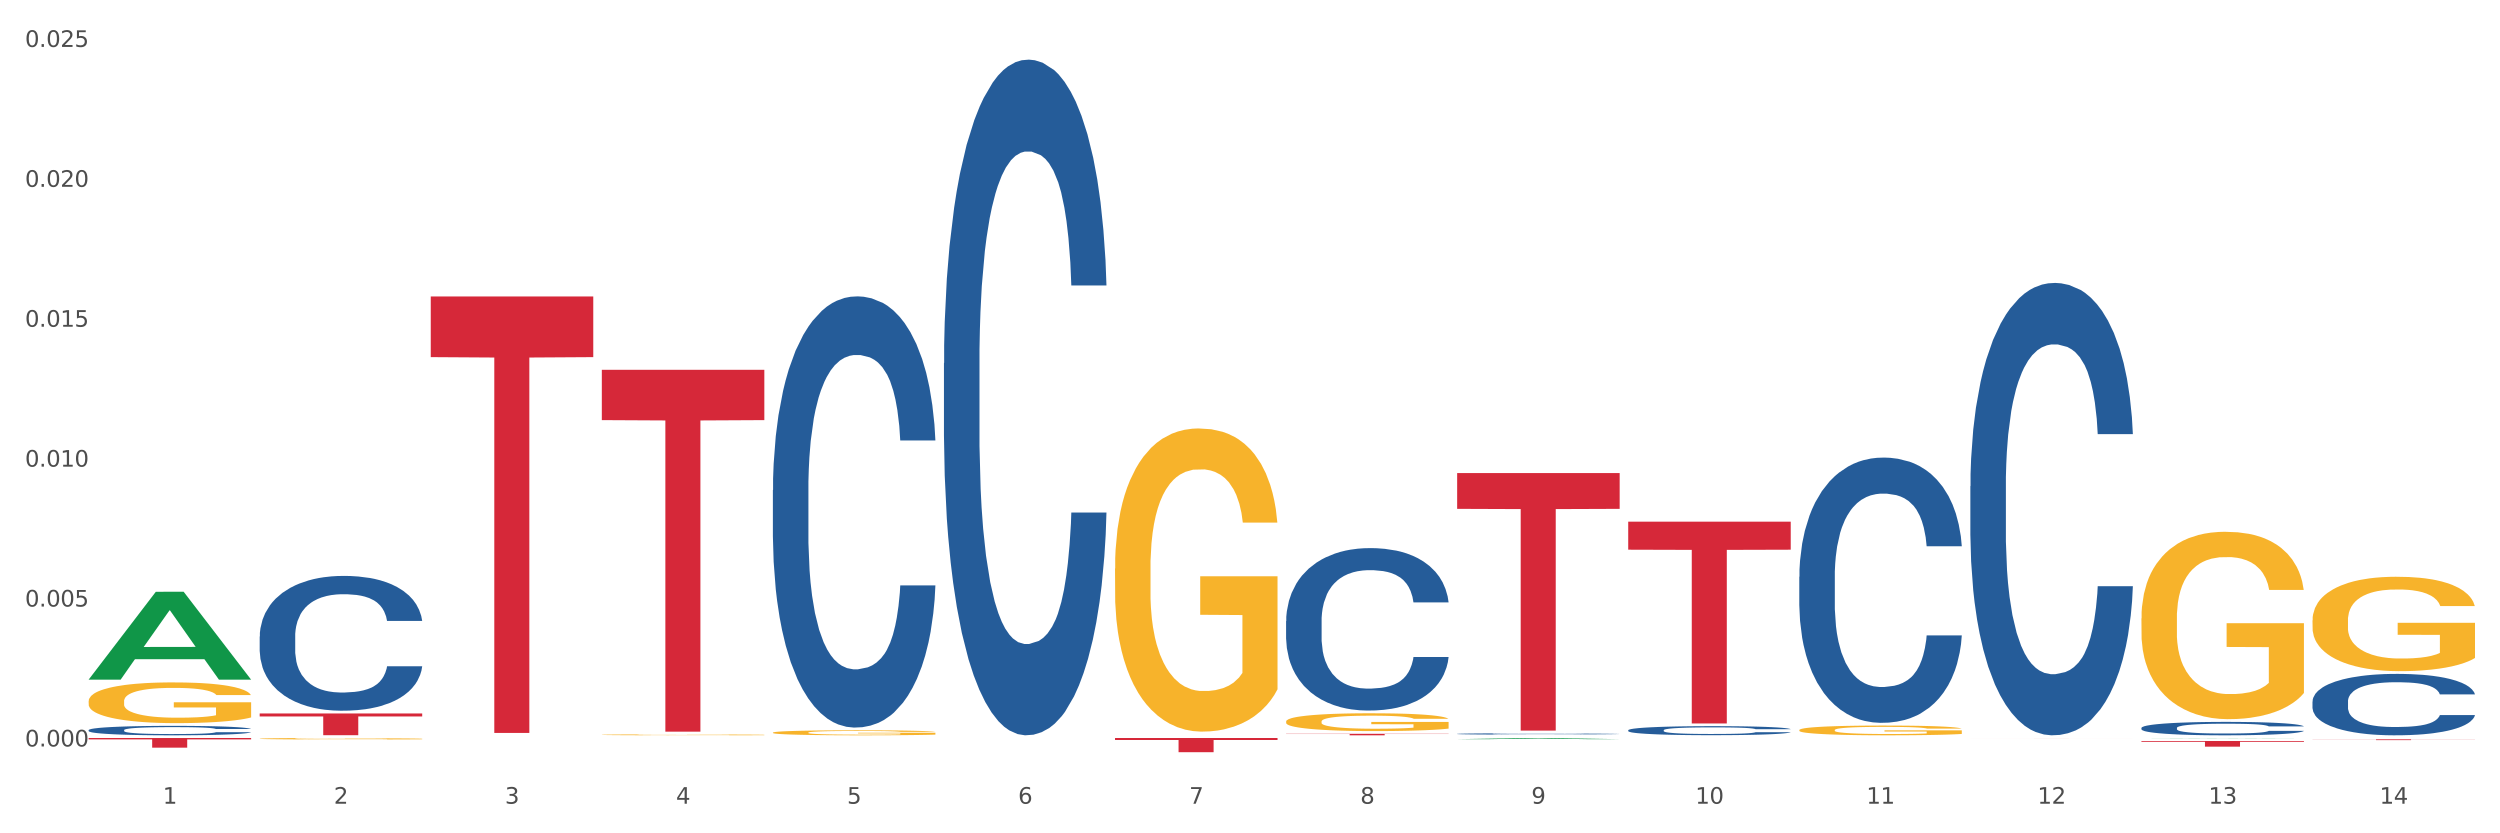 <?xml version="1.0" encoding="utf-8" standalone="no"?>
<!DOCTYPE svg PUBLIC "-//W3C//DTD SVG 1.1//EN"
  "http://www.w3.org/Graphics/SVG/1.1/DTD/svg11.dtd">
<svg xmlns:xlink="http://www.w3.org/1999/xlink" width="1080pt" height="360pt" viewBox="0 0 1080 360" xmlns="http://www.w3.org/2000/svg" version="1.1">
 <rect x="0" y="0" width="1080" height="360" fill="#333333" stroke="none"/>
 <defs>
  <style type="text/css">*{stroke-linejoin: round; stroke-linecap: butt}</style>
 </defs>
 <g id="figure_1">
  <g id="patch_1">
   <path d="M 0 360 
L 1080 360 
L 1080 0 
L 0 0 
z
" style="fill: #ffffff; stroke: #ffffff; stroke-linejoin: miter"/>
  </g>
  <g id="axes_1">
   <g id="matplotlib.axis_1">
    <g id="xtick_1">
     <g id="text_1">
      <!-- 1 -->
      <g style="fill: #4d4d4d" transform="translate(70.332 347.204) scale(0.096 -0.096)">
       <defs>
        <path id="DejaVuSans-31" d="M 794 531 
L 1825 531 
L 1825 4091 
L 703 3866 
L 703 4441 
L 1819 4666 
L 2450 4666 
L 2450 531 
L 3481 531 
L 3481 0 
L 794 0 
L 794 531 
z
" transform="scale(0.016)"/>
       </defs>
       <use xlink:href="#DejaVuSans-31"/>
      </g>
     </g>
    </g>
    <g id="xtick_2">
     <g id="text_2">
      <!-- 2 -->
      <g style="fill: #4d4d4d" transform="translate(144.233 347.204) scale(0.096 -0.096)">
       <defs>
        <path id="DejaVuSans-32" d="M 1228 531 
L 3431 531 
L 3431 0 
L 469 0 
L 469 531 
Q 828 903 1448 1529 
Q 2069 2156 2228 2338 
Q 2531 2678 2651 2914 
Q 2772 3150 2772 3378 
Q 2772 3750 2511 3984 
Q 2250 4219 1831 4219 
Q 1534 4219 1204 4116 
Q 875 4013 500 3803 
L 500 4441 
Q 881 4594 1212 4672 
Q 1544 4750 1819 4750 
Q 2544 4750 2975 4387 
Q 3406 4025 3406 3419 
Q 3406 3131 3298 2873 
Q 3191 2616 2906 2266 
Q 2828 2175 2409 1742 
Q 1991 1309 1228 531 
z
" transform="scale(0.016)"/>
       </defs>
       <use xlink:href="#DejaVuSans-32"/>
      </g>
     </g>
    </g>
    <g id="xtick_3">
     <g id="text_3">
      <!-- 3 -->
      <g style="fill: #4d4d4d" transform="translate(218.134 347.204) scale(0.096 -0.096)">
       <defs>
        <path id="DejaVuSans-33" d="M 2597 2516 
Q 3050 2419 3304 2112 
Q 3559 1806 3559 1356 
Q 3559 666 3084 287 
Q 2609 -91 1734 -91 
Q 1441 -91 1130 -33 
Q 819 25 488 141 
L 488 750 
Q 750 597 1062 519 
Q 1375 441 1716 441 
Q 2309 441 2620 675 
Q 2931 909 2931 1356 
Q 2931 1769 2642 2001 
Q 2353 2234 1838 2234 
L 1294 2234 
L 1294 2753 
L 1863 2753 
Q 2328 2753 2575 2939 
Q 2822 3125 2822 3475 
Q 2822 3834 2567 4026 
Q 2313 4219 1838 4219 
Q 1578 4219 1281 4162 
Q 984 4106 628 3988 
L 628 4550 
Q 988 4650 1302 4700 
Q 1616 4750 1894 4750 
Q 2613 4750 3031 4423 
Q 3450 4097 3450 3541 
Q 3450 3153 3228 2886 
Q 3006 2619 2597 2516 
z
" transform="scale(0.016)"/>
       </defs>
       <use xlink:href="#DejaVuSans-33"/>
      </g>
     </g>
    </g>
    <g id="xtick_4">
     <g id="text_4">
      <!-- 4 -->
      <g style="fill: #4d4d4d" transform="translate(292.034 347.204) scale(0.096 -0.096)">
       <defs>
        <path id="DejaVuSans-34" d="M 2419 4116 
L 825 1625 
L 2419 1625 
L 2419 4116 
z
M 2253 4666 
L 3047 4666 
L 3047 1625 
L 3713 1625 
L 3713 1100 
L 3047 1100 
L 3047 0 
L 2419 0 
L 2419 1100 
L 313 1100 
L 313 1709 
L 2253 4666 
z
" transform="scale(0.016)"/>
       </defs>
       <use xlink:href="#DejaVuSans-34"/>
      </g>
     </g>
    </g>
    <g id="xtick_5">
     <g id="text_5">
      <!-- 5 -->
      <g style="fill: #4d4d4d" transform="translate(365.935 347.204) scale(0.096 -0.096)">
       <defs>
        <path id="DejaVuSans-35" d="M 691 4666 
L 3169 4666 
L 3169 4134 
L 1269 4134 
L 1269 2991 
Q 1406 3038 1543 3061 
Q 1681 3084 1819 3084 
Q 2600 3084 3056 2656 
Q 3513 2228 3513 1497 
Q 3513 744 3044 326 
Q 2575 -91 1722 -91 
Q 1428 -91 1123 -41 
Q 819 9 494 109 
L 494 744 
Q 775 591 1075 516 
Q 1375 441 1709 441 
Q 2250 441 2565 725 
Q 2881 1009 2881 1497 
Q 2881 1984 2565 2268 
Q 2250 2553 1709 2553 
Q 1456 2553 1204 2497 
Q 953 2441 691 2322 
L 691 4666 
z
" transform="scale(0.016)"/>
       </defs>
       <use xlink:href="#DejaVuSans-35"/>
      </g>
     </g>
    </g>
    <g id="xtick_6">
     <g id="text_6">
      <!-- 6 -->
      <g style="fill: #4d4d4d" transform="translate(439.836 347.204) scale(0.096 -0.096)">
       <defs>
        <path id="DejaVuSans-36" d="M 2113 2584 
Q 1688 2584 1439 2293 
Q 1191 2003 1191 1497 
Q 1191 994 1439 701 
Q 1688 409 2113 409 
Q 2538 409 2786 701 
Q 3034 994 3034 1497 
Q 3034 2003 2786 2293 
Q 2538 2584 2113 2584 
z
M 3366 4563 
L 3366 3988 
Q 3128 4100 2886 4159 
Q 2644 4219 2406 4219 
Q 1781 4219 1451 3797 
Q 1122 3375 1075 2522 
Q 1259 2794 1537 2939 
Q 1816 3084 2150 3084 
Q 2853 3084 3261 2657 
Q 3669 2231 3669 1497 
Q 3669 778 3244 343 
Q 2819 -91 2113 -91 
Q 1303 -91 875 529 
Q 447 1150 447 2328 
Q 447 3434 972 4092 
Q 1497 4750 2381 4750 
Q 2619 4750 2861 4703 
Q 3103 4656 3366 4563 
z
" transform="scale(0.016)"/>
       </defs>
       <use xlink:href="#DejaVuSans-36"/>
      </g>
     </g>
    </g>
    <g id="xtick_7">
     <g id="text_7">
      <!-- 7 -->
      <g style="fill: #4d4d4d" transform="translate(513.737 347.204) scale(0.096 -0.096)">
       <defs>
        <path id="DejaVuSans-37" d="M 525 4666 
L 3525 4666 
L 3525 4397 
L 1831 0 
L 1172 0 
L 2766 4134 
L 525 4134 
L 525 4666 
z
" transform="scale(0.016)"/>
       </defs>
       <use xlink:href="#DejaVuSans-37"/>
      </g>
     </g>
    </g>
    <g id="xtick_8">
     <g id="text_8">
      <!-- 8 -->
      <g style="fill: #4d4d4d" transform="translate(587.638 347.204) scale(0.096 -0.096)">
       <defs>
        <path id="DejaVuSans-38" d="M 2034 2216 
Q 1584 2216 1326 1975 
Q 1069 1734 1069 1313 
Q 1069 891 1326 650 
Q 1584 409 2034 409 
Q 2484 409 2743 651 
Q 3003 894 3003 1313 
Q 3003 1734 2745 1975 
Q 2488 2216 2034 2216 
z
M 1403 2484 
Q 997 2584 770 2862 
Q 544 3141 544 3541 
Q 544 4100 942 4425 
Q 1341 4750 2034 4750 
Q 2731 4750 3128 4425 
Q 3525 4100 3525 3541 
Q 3525 3141 3298 2862 
Q 3072 2584 2669 2484 
Q 3125 2378 3379 2068 
Q 3634 1759 3634 1313 
Q 3634 634 3220 271 
Q 2806 -91 2034 -91 
Q 1263 -91 848 271 
Q 434 634 434 1313 
Q 434 1759 690 2068 
Q 947 2378 1403 2484 
z
M 1172 3481 
Q 1172 3119 1398 2916 
Q 1625 2713 2034 2713 
Q 2441 2713 2670 2916 
Q 2900 3119 2900 3481 
Q 2900 3844 2670 4047 
Q 2441 4250 2034 4250 
Q 1625 4250 1398 4047 
Q 1172 3844 1172 3481 
z
" transform="scale(0.016)"/>
       </defs>
       <use xlink:href="#DejaVuSans-38"/>
      </g>
     </g>
    </g>
    <g id="xtick_9">
     <g id="text_9">
      <!-- 9 -->
      <g style="fill: #4d4d4d" transform="translate(661.539 347.204) scale(0.096 -0.096)">
       <defs>
        <path id="DejaVuSans-39" d="M 703 97 
L 703 672 
Q 941 559 1184 500 
Q 1428 441 1663 441 
Q 2288 441 2617 861 
Q 2947 1281 2994 2138 
Q 2813 1869 2534 1725 
Q 2256 1581 1919 1581 
Q 1219 1581 811 2004 
Q 403 2428 403 3163 
Q 403 3881 828 4315 
Q 1253 4750 1959 4750 
Q 2769 4750 3195 4129 
Q 3622 3509 3622 2328 
Q 3622 1225 3098 567 
Q 2575 -91 1691 -91 
Q 1453 -91 1209 -44 
Q 966 3 703 97 
z
M 1959 2075 
Q 2384 2075 2632 2365 
Q 2881 2656 2881 3163 
Q 2881 3666 2632 3958 
Q 2384 4250 1959 4250 
Q 1534 4250 1286 3958 
Q 1038 3666 1038 3163 
Q 1038 2656 1286 2365 
Q 1534 2075 1959 2075 
z
" transform="scale(0.016)"/>
       </defs>
       <use xlink:href="#DejaVuSans-39"/>
      </g>
     </g>
    </g>
    <g id="xtick_10">
     <g id="text_10">
      <!-- 10 -->
      <g style="fill: #4d4d4d" transform="translate(732.386 347.204) scale(0.096 -0.096)">
       <defs>
        <path id="DejaVuSans-30" d="M 2034 4250 
Q 1547 4250 1301 3770 
Q 1056 3291 1056 2328 
Q 1056 1369 1301 889 
Q 1547 409 2034 409 
Q 2525 409 2770 889 
Q 3016 1369 3016 2328 
Q 3016 3291 2770 3770 
Q 2525 4250 2034 4250 
z
M 2034 4750 
Q 2819 4750 3233 4129 
Q 3647 3509 3647 2328 
Q 3647 1150 3233 529 
Q 2819 -91 2034 -91 
Q 1250 -91 836 529 
Q 422 1150 422 2328 
Q 422 3509 836 4129 
Q 1250 4750 2034 4750 
z
" transform="scale(0.016)"/>
       </defs>
       <use xlink:href="#DejaVuSans-31"/>
       <use xlink:href="#DejaVuSans-30" transform="translate(63.623 0)"/>
      </g>
     </g>
    </g>
    <g id="xtick_11">
     <g id="text_11">
      <!-- 11 -->
      <g style="fill: #4d4d4d" transform="translate(806.287 347.204) scale(0.096 -0.096)">
       <use xlink:href="#DejaVuSans-31"/>
       <use xlink:href="#DejaVuSans-31" transform="translate(63.623 0)"/>
      </g>
     </g>
    </g>
    <g id="xtick_12">
     <g id="text_12">
      <!-- 12 -->
      <g style="fill: #4d4d4d" transform="translate(880.187 347.204) scale(0.096 -0.096)">
       <use xlink:href="#DejaVuSans-31"/>
       <use xlink:href="#DejaVuSans-32" transform="translate(63.623 0)"/>
      </g>
     </g>
    </g>
    <g id="xtick_13">
     <g id="text_13">
      <!-- 13 -->
      <g style="fill: #4d4d4d" transform="translate(954.088 347.204) scale(0.096 -0.096)">
       <use xlink:href="#DejaVuSans-31"/>
       <use xlink:href="#DejaVuSans-33" transform="translate(63.623 0)"/>
      </g>
     </g>
    </g>
    <g id="xtick_14">
     <g id="text_14">
      <!-- 14 -->
      <g style="fill: #4d4d4d" transform="translate(1027.989 347.204) scale(0.096 -0.096)">
       <use xlink:href="#DejaVuSans-31"/>
       <use xlink:href="#DejaVuSans-34" transform="translate(63.623 0)"/>
      </g>
     </g>
    </g>
    <g id="xtick_15"/>
    <g id="xtick_16"/>
    <g id="xtick_17"/>
    <g id="xtick_18"/>
    <g id="xtick_19"/>
    <g id="xtick_20"/>
    <g id="xtick_21"/>
    <g id="xtick_22"/>
    <g id="xtick_23"/>
    <g id="xtick_24"/>
    <g id="xtick_25"/>
    <g id="xtick_26"/>
    <g id="xtick_27"/>
   </g>
   <g id="matplotlib.axis_2">
    <g id="ytick_1">
     <g id="text_15">
      <!-- 0.000 -->
      <g style="fill: #4d4d4d" transform="translate(10.8 322.475) scale(0.096 -0.096)">
       <defs>
        <path id="DejaVuSans-2e" d="M 684 794 
L 1344 794 
L 1344 0 
L 684 0 
L 684 794 
z
" transform="scale(0.016)"/>
       </defs>
       <use xlink:href="#DejaVuSans-30"/>
       <use xlink:href="#DejaVuSans-2e" transform="translate(63.623 0)"/>
       <use xlink:href="#DejaVuSans-30" transform="translate(95.41 0)"/>
       <use xlink:href="#DejaVuSans-30" transform="translate(159.033 0)"/>
       <use xlink:href="#DejaVuSans-30" transform="translate(222.656 0)"/>
      </g>
     </g>
    </g>
    <g id="ytick_2">
     <g id="text_16">
      <!-- 0.005 -->
      <g style="fill: #4d4d4d" transform="translate(10.8 262.033) scale(0.096 -0.096)">
       <use xlink:href="#DejaVuSans-30"/>
       <use xlink:href="#DejaVuSans-2e" transform="translate(63.623 0)"/>
       <use xlink:href="#DejaVuSans-30" transform="translate(95.41 0)"/>
       <use xlink:href="#DejaVuSans-30" transform="translate(159.033 0)"/>
       <use xlink:href="#DejaVuSans-35" transform="translate(222.656 0)"/>
      </g>
     </g>
    </g>
    <g id="ytick_3">
     <g id="text_17">
      <!-- 0.010 -->
      <g style="fill: #4d4d4d" transform="translate(10.8 201.592) scale(0.096 -0.096)">
       <use xlink:href="#DejaVuSans-30"/>
       <use xlink:href="#DejaVuSans-2e" transform="translate(63.623 0)"/>
       <use xlink:href="#DejaVuSans-30" transform="translate(95.41 0)"/>
       <use xlink:href="#DejaVuSans-31" transform="translate(159.033 0)"/>
       <use xlink:href="#DejaVuSans-30" transform="translate(222.656 0)"/>
      </g>
     </g>
    </g>
    <g id="ytick_4">
     <g id="text_18">
      <!-- 0.015 -->
      <g style="fill: #4d4d4d" transform="translate(10.8 141.15) scale(0.096 -0.096)">
       <use xlink:href="#DejaVuSans-30"/>
       <use xlink:href="#DejaVuSans-2e" transform="translate(63.623 0)"/>
       <use xlink:href="#DejaVuSans-30" transform="translate(95.41 0)"/>
       <use xlink:href="#DejaVuSans-31" transform="translate(159.033 0)"/>
       <use xlink:href="#DejaVuSans-35" transform="translate(222.656 0)"/>
      </g>
     </g>
    </g>
    <g id="ytick_5">
     <g id="text_19">
      <!-- 0.020 -->
      <g style="fill: #4d4d4d" transform="translate(10.8 80.709) scale(0.096 -0.096)">
       <use xlink:href="#DejaVuSans-30"/>
       <use xlink:href="#DejaVuSans-2e" transform="translate(63.623 0)"/>
       <use xlink:href="#DejaVuSans-30" transform="translate(95.41 0)"/>
       <use xlink:href="#DejaVuSans-32" transform="translate(159.033 0)"/>
       <use xlink:href="#DejaVuSans-30" transform="translate(222.656 0)"/>
      </g>
     </g>
    </g>
    <g id="ytick_6">
     <g id="text_20">
      <!-- 0.025 -->
      <g style="fill: #4d4d4d" transform="translate(10.8 20.267) scale(0.096 -0.096)">
       <use xlink:href="#DejaVuSans-30"/>
       <use xlink:href="#DejaVuSans-2e" transform="translate(63.623 0)"/>
       <use xlink:href="#DejaVuSans-30" transform="translate(95.41 0)"/>
       <use xlink:href="#DejaVuSans-32" transform="translate(159.033 0)"/>
       <use xlink:href="#DejaVuSans-35" transform="translate(222.656 0)"/>
      </g>
     </g>
    </g>
    <g id="ytick_7"/>
    <g id="ytick_8"/>
    <g id="ytick_9"/>
    <g id="ytick_10"/>
    <g id="ytick_11"/>
   </g>
   <g id="PolyCollection_1">
    <path d="M 38.283 293.556 
L 38.355 293.52 
L 67.306 255.653 
L 79.321 255.618 
L 108.489 293.627 
L 94.592 293.627 
L 88.296 284.776 
L 58.404 284.776 
L 58.187 284.919 
L 52.107 293.627 
L 38.283 293.627 
L 38.283 293.556 
L 62.167 279.494 
L 84.532 279.458 
L 73.458 263.719 
L 73.314 263.648 
L 73.169 263.755 
L 62.095 279.458 
L 62.167 279.494 
L 38.283 293.556 
z
" clip-path="url(#pf94d4cd7ff)" style="fill: #109648"/>
    <path d="M 925.093 267.138 
L 925.176 267.064 
L 925.176 264.402 
L 925.342 262.11 
L 926.171 256.566 
L 927.414 251.982 
L 928.326 249.542 
L 929.238 247.546 
L 930.315 245.55 
L 931.641 243.479 
L 934.045 240.448 
L 935.537 238.896 
L 937.361 237.269 
L 940.676 234.903 
L 943.08 233.572 
L 945.567 232.463 
L 949.628 231.133 
L 952.28 230.541 
L 955.099 230.098 
L 958.497 229.802 
L 961.067 229.728 
L 966.703 229.95 
L 971.51 230.615 
L 973.831 231.133 
L 976.815 232.02 
L 978.39 232.611 
L 980.96 233.794 
L 983.612 235.347 
L 985.436 236.678 
L 988.171 239.191 
L 990.243 241.705 
L 992.149 244.81 
L 993.144 246.954 
L 993.89 248.95 
L 994.553 251.242 
L 995.216 254.865 
L 980.296 254.865 
L 979.716 252.277 
L 978.805 249.838 
L 977.478 247.472 
L 976.318 245.993 
L 974.329 244.145 
L 972.505 242.962 
L 970.599 242.075 
L 968.278 241.335 
L 966.454 240.966 
L 963.885 240.67 
L 958.829 240.744 
L 955.43 241.335 
L 953.109 242.075 
L 951.617 242.74 
L 950.291 243.479 
L 948.799 244.514 
L 947.059 246.067 
L 945.815 247.472 
L 944.572 249.246 
L 943.577 251.021 
L 942.665 253.091 
L 941.92 255.309 
L 941.339 257.601 
L 940.842 260.41 
L 940.428 265.068 
L 940.428 275.197 
L 940.593 277.488 
L 941.008 280.52 
L 941.505 282.812 
L 942.334 285.547 
L 943.08 287.395 
L 944.489 290.057 
L 946.064 292.275 
L 947.307 293.68 
L 948.551 294.863 
L 950.706 296.489 
L 953.109 297.82 
L 955.182 298.633 
L 958 299.373 
L 959.906 299.668 
L 961.564 299.816 
L 965.625 299.816 
L 968.526 299.594 
L 971.759 299.077 
L 974.246 298.411 
L 976.318 297.598 
L 978.639 296.267 
L 980.131 295.01 
L 980.131 279.559 
L 961.895 279.485 
L 961.895 269.208 
L 995.299 269.208 
L 995.299 299.373 
L 993.89 300.925 
L 992.315 302.33 
L 990.657 303.587 
L 988.171 305.139 
L 985.187 306.618 
L 982.534 307.653 
L 979.716 308.54 
L 976.401 309.353 
L 972.091 310.093 
L 969.438 310.388 
L 966.123 310.61 
L 962.227 310.684 
L 958.829 310.536 
L 955.513 310.167 
L 952.032 309.501 
L 948.633 308.54 
L 946.064 307.579 
L 943.494 306.396 
L 940.759 304.844 
L 938.604 303.365 
L 936.946 302.034 
L 935.123 300.334 
L 933.133 298.116 
L 931.641 296.119 
L 930.315 294.049 
L 928.906 291.388 
L 927.912 289.096 
L 926.917 286.212 
L 926.337 284.068 
L 925.674 280.741 
L 925.176 276.084 
L 925.093 267.138 
z
" clip-path="url(#pf94d4cd7ff)" style="fill: #f7b32b"/>
    <path d="M 998.994 268.006 
L 999.077 267.969 
L 999.077 266.628 
L 999.243 265.473 
L 1000.072 262.679 
L 1001.315 260.37 
L 1002.227 259.14 
L 1003.139 258.134 
L 1004.216 257.129 
L 1005.542 256.086 
L 1007.946 254.558 
L 1009.438 253.776 
L 1011.262 252.957 
L 1014.577 251.764 
L 1016.981 251.094 
L 1019.467 250.535 
L 1023.529 249.865 
L 1026.181 249.567 
L 1029 249.343 
L 1032.398 249.194 
L 1034.967 249.157 
L 1040.604 249.269 
L 1045.411 249.604 
L 1047.732 249.865 
L 1050.716 250.312 
L 1052.291 250.61 
L 1054.86 251.206 
L 1057.513 251.988 
L 1059.336 252.658 
L 1062.072 253.925 
L 1064.144 255.192 
L 1066.05 256.756 
L 1067.045 257.836 
L 1067.791 258.842 
L 1068.454 259.997 
L 1069.117 261.822 
L 1054.197 261.822 
L 1053.617 260.519 
L 1052.705 259.289 
L 1051.379 258.097 
L 1050.219 257.352 
L 1048.229 256.421 
L 1046.406 255.825 
L 1044.499 255.378 
L 1042.179 255.005 
L 1040.355 254.819 
L 1037.786 254.67 
L 1032.729 254.707 
L 1029.331 255.005 
L 1027.01 255.378 
L 1025.518 255.713 
L 1024.192 256.086 
L 1022.7 256.607 
L 1020.959 257.389 
L 1019.716 258.097 
L 1018.473 258.991 
L 1017.478 259.885 
L 1016.566 260.928 
L 1015.82 262.046 
L 1015.24 263.201 
L 1014.743 264.616 
L 1014.328 266.963 
L 1014.328 272.066 
L 1014.494 273.221 
L 1014.909 274.749 
L 1015.406 275.903 
L 1016.235 277.282 
L 1016.981 278.213 
L 1018.39 279.554 
L 1019.965 280.672 
L 1021.208 281.379 
L 1022.451 281.975 
L 1024.606 282.795 
L 1027.01 283.465 
L 1029.082 283.875 
L 1031.901 284.248 
L 1033.807 284.397 
L 1035.465 284.471 
L 1039.526 284.471 
L 1042.427 284.359 
L 1045.66 284.099 
L 1048.147 283.763 
L 1050.219 283.354 
L 1052.54 282.683 
L 1054.032 282.05 
L 1054.032 274.264 
L 1035.796 274.227 
L 1035.796 269.049 
L 1069.2 269.049 
L 1069.2 284.248 
L 1067.791 285.03 
L 1066.216 285.738 
L 1064.558 286.371 
L 1062.072 287.153 
L 1059.088 287.898 
L 1056.435 288.42 
L 1053.617 288.867 
L 1050.302 289.277 
L 1045.991 289.649 
L 1043.339 289.798 
L 1040.024 289.91 
L 1036.128 289.947 
L 1032.729 289.873 
L 1029.414 289.686 
L 1025.933 289.351 
L 1022.534 288.867 
L 1019.965 288.383 
L 1017.395 287.787 
L 1014.66 287.004 
L 1012.505 286.259 
L 1010.847 285.589 
L 1009.024 284.732 
L 1007.034 283.614 
L 1005.542 282.609 
L 1004.216 281.566 
L 1002.807 280.225 
L 1001.812 279.07 
L 1000.818 277.617 
L 1000.237 276.537 
L 999.574 274.86 
L 999.077 272.514 
L 998.994 268.006 
z
" clip-path="url(#pf94d4cd7ff)" style="fill: #f7b32b"/>
    <path d="M 629.49 204.364 
L 699.696 204.364 
L 699.696 219.823 
L 672.079 219.928 
L 672.079 315.606 
L 656.94 315.606 
L 656.94 219.928 
L 629.49 219.823 
L 629.49 204.469 
L 629.49 204.364 
z
" clip-path="url(#pf94d4cd7ff)" style="fill: #d62839"/>
    <path d="M 112.184 274.96 
L 112.267 274.907 
L 112.267 273.417 
L 112.516 271.396 
L 113.429 267.672 
L 114.59 264.853 
L 116.582 261.555 
L 117.661 260.172 
L 119.072 258.629 
L 121.976 256.129 
L 125.296 254.001 
L 127.619 252.831 
L 129.362 252.086 
L 133.262 250.756 
L 135.503 250.171 
L 137.826 249.693 
L 139.818 249.373 
L 143.137 249.001 
L 145.793 248.841 
L 148.863 248.788 
L 151.436 248.841 
L 154.838 249.054 
L 159.818 249.693 
L 161.726 250.065 
L 164.299 250.703 
L 166.954 251.554 
L 169.112 252.405 
L 171.602 253.629 
L 174.174 255.225 
L 176.664 257.246 
L 178.406 259.108 
L 179.817 261.076 
L 181.062 263.47 
L 181.975 266.076 
L 182.39 268.257 
L 167.203 268.257 
L 166.788 266.289 
L 165.959 264.161 
L 165.129 262.725 
L 164.216 261.555 
L 162.805 260.225 
L 161.56 259.374 
L 159.486 258.363 
L 157.577 257.725 
L 156 257.353 
L 154.092 257.033 
L 150.025 256.714 
L 147.121 256.714 
L 145.295 256.821 
L 143.055 257.087 
L 141.146 257.459 
L 138.905 258.097 
L 137.163 258.789 
L 135.42 259.693 
L 134.424 260.331 
L 132.93 261.502 
L 131.934 262.459 
L 130.607 264.108 
L 129.86 265.278 
L 128.532 268.31 
L 127.951 270.545 
L 127.702 272.087 
L 127.536 273.789 
L 127.536 282.088 
L 128.034 285.811 
L 128.449 287.407 
L 129.113 289.216 
L 130.358 291.556 
L 132.183 293.844 
L 134.092 295.493 
L 135.669 296.503 
L 137.163 297.248 
L 138.656 297.833 
L 140.482 298.365 
L 141.976 298.684 
L 144.216 299.004 
L 146.872 299.163 
L 148.946 299.163 
L 153.179 298.897 
L 155.087 298.631 
L 156.913 298.259 
L 158.905 297.674 
L 160.481 297.035 
L 161.394 296.557 
L 162.888 295.546 
L 164.05 294.482 
L 165.046 293.259 
L 165.71 292.195 
L 166.456 290.599 
L 167.037 288.79 
L 167.203 287.833 
L 182.39 287.833 
L 182.058 289.748 
L 181.477 291.61 
L 180.315 294.11 
L 179.402 295.546 
L 177.991 297.301 
L 176.498 298.791 
L 174.423 300.44 
L 172.514 301.663 
L 170.523 302.727 
L 168.365 303.685 
L 164.465 305.014 
L 163.054 305.387 
L 160.067 306.025 
L 157.743 306.398 
L 154.341 306.77 
L 150.855 306.983 
L 147.204 307.036 
L 143.967 306.929 
L 140.399 306.61 
L 138.158 306.291 
L 135.669 305.812 
L 132.764 305.068 
L 130.026 304.163 
L 127.453 303.099 
L 125.047 301.876 
L 122.806 300.493 
L 119.902 298.206 
L 117.744 295.971 
L 116.167 293.897 
L 115.088 292.141 
L 114.01 289.907 
L 113.429 288.365 
L 112.516 284.641 
L 112.184 281.183 
L 112.184 274.96 
z
" clip-path="url(#pf94d4cd7ff)" style="fill: #255c99"/>
    <path d="M 481.688 318.827 
L 551.894 318.827 
L 551.894 319.678 
L 524.277 319.684 
L 524.277 324.95 
L 509.138 324.95 
L 509.138 319.684 
L 481.688 319.678 
L 481.688 318.833 
L 481.688 318.827 
z
" clip-path="url(#pf94d4cd7ff)" style="fill: #d62839"/>
    <path d="M 259.986 159.765 
L 330.191 159.765 
L 330.191 181.487 
L 302.575 181.634 
L 302.575 316.074 
L 287.436 316.074 
L 287.436 181.634 
L 259.986 181.487 
L 259.986 159.912 
L 259.986 159.765 
z
" clip-path="url(#pf94d4cd7ff)" style="fill: #d62839"/>
    <path d="M 186.085 128.076 
L 256.291 128.076 
L 256.291 154.276 
L 228.674 154.453 
L 228.674 316.614 
L 213.535 316.614 
L 213.535 154.453 
L 186.085 154.276 
L 186.085 128.253 
L 186.085 128.076 
z
" clip-path="url(#pf94d4cd7ff)" style="fill: #d62839"/>
    <path d="M 112.184 308.208 
L 182.39 308.208 
L 182.39 309.515 
L 154.773 309.524 
L 154.773 317.614 
L 139.634 317.614 
L 139.634 309.524 
L 112.184 309.515 
L 112.184 308.217 
L 112.184 308.208 
z
" clip-path="url(#pf94d4cd7ff)" style="fill: #d62839"/>
    <path d="M 777.292 315.389 
L 777.374 315.385 
L 777.374 315.246 
L 777.54 315.127 
L 778.369 314.838 
L 779.612 314.6 
L 780.524 314.473 
L 781.436 314.369 
L 782.514 314.265 
L 783.84 314.157 
L 786.243 314 
L 787.735 313.919 
L 789.559 313.834 
L 792.874 313.711 
L 795.278 313.642 
L 797.765 313.584 
L 801.826 313.515 
L 804.479 313.484 
L 807.297 313.461 
L 810.695 313.446 
L 813.265 313.442 
L 818.901 313.453 
L 823.709 313.488 
L 826.03 313.515 
L 829.013 313.561 
L 830.588 313.592 
L 833.158 313.653 
L 835.81 313.734 
L 837.634 313.803 
L 840.369 313.934 
L 842.441 314.065 
L 844.348 314.227 
L 845.342 314.338 
L 846.088 314.442 
L 846.751 314.561 
L 847.415 314.75 
L 832.495 314.75 
L 831.915 314.615 
L 831.003 314.488 
L 829.677 314.365 
L 828.516 314.288 
L 826.527 314.192 
L 824.703 314.13 
L 822.797 314.084 
L 820.476 314.046 
L 818.653 314.027 
L 816.083 314.011 
L 811.027 314.015 
L 807.628 314.046 
L 805.308 314.084 
L 803.816 314.119 
L 802.489 314.157 
L 800.997 314.211 
L 799.257 314.292 
L 798.014 314.365 
L 796.77 314.458 
L 795.776 314.55 
L 794.864 314.658 
L 794.118 314.773 
L 793.538 314.892 
L 793.04 315.039 
L 792.626 315.281 
L 792.626 315.808 
L 792.792 315.927 
L 793.206 316.085 
L 793.703 316.204 
L 794.532 316.347 
L 795.278 316.443 
L 796.687 316.582 
L 798.262 316.697 
L 799.505 316.77 
L 800.749 316.832 
L 802.904 316.916 
L 805.308 316.986 
L 807.38 317.028 
L 810.198 317.066 
L 812.104 317.082 
L 813.762 317.09 
L 817.824 317.09 
L 820.725 317.078 
L 823.957 317.051 
L 826.444 317.016 
L 828.516 316.974 
L 830.837 316.905 
L 832.329 316.839 
L 832.329 316.035 
L 814.094 316.031 
L 814.094 315.496 
L 847.497 315.496 
L 847.497 317.066 
L 846.088 317.147 
L 844.513 317.22 
L 842.856 317.286 
L 840.369 317.367 
L 837.385 317.444 
L 834.733 317.497 
L 831.915 317.544 
L 828.599 317.586 
L 824.289 317.624 
L 821.636 317.64 
L 818.321 317.651 
L 814.425 317.655 
L 811.027 317.647 
L 807.711 317.628 
L 804.23 317.594 
L 800.832 317.544 
L 798.262 317.494 
L 795.693 317.432 
L 792.957 317.351 
L 790.802 317.274 
L 789.145 317.205 
L 787.321 317.116 
L 785.332 317.001 
L 783.84 316.897 
L 782.514 316.789 
L 781.104 316.651 
L 780.11 316.532 
L 779.115 316.381 
L 778.535 316.27 
L 777.872 316.097 
L 777.374 315.854 
L 777.292 315.389 
z
" clip-path="url(#pf94d4cd7ff)" style="fill: #f7b32b"/>
    <path d="M 38.283 318.827 
L 108.489 318.827 
L 108.489 319.406 
L 80.872 319.41 
L 80.872 322.989 
L 65.733 322.989 
L 65.733 319.41 
L 38.283 319.406 
L 38.283 318.831 
L 38.283 318.827 
z
" clip-path="url(#pf94d4cd7ff)" style="fill: #d62839"/>
    <path d="M 925.093 314.462 
L 925.176 314.457 
L 925.176 314.308 
L 925.425 314.107 
L 926.338 313.736 
L 927.5 313.456 
L 929.492 313.127 
L 930.57 312.99 
L 931.981 312.836 
L 934.886 312.587 
L 938.205 312.375 
L 940.529 312.259 
L 942.271 312.185 
L 946.172 312.052 
L 948.412 311.994 
L 950.736 311.947 
L 952.728 311.915 
L 956.047 311.878 
L 958.702 311.862 
L 961.773 311.856 
L 964.346 311.862 
L 967.748 311.883 
L 972.727 311.947 
L 974.636 311.984 
L 977.208 312.047 
L 979.864 312.132 
L 982.021 312.217 
L 984.511 312.338 
L 987.084 312.497 
L 989.573 312.698 
L 991.316 312.884 
L 992.727 313.08 
L 993.971 313.318 
L 994.884 313.578 
L 995.299 313.795 
L 980.113 313.795 
L 979.698 313.599 
L 978.868 313.387 
L 978.038 313.244 
L 977.125 313.127 
L 975.715 312.995 
L 974.47 312.91 
L 972.395 312.81 
L 970.486 312.746 
L 968.91 312.709 
L 967.001 312.677 
L 962.935 312.646 
L 960.03 312.646 
L 958.205 312.656 
L 955.964 312.683 
L 954.055 312.72 
L 951.815 312.783 
L 950.072 312.852 
L 948.329 312.942 
L 947.333 313.006 
L 945.84 313.122 
L 944.844 313.217 
L 943.516 313.382 
L 942.769 313.498 
L 941.441 313.8 
L 940.861 314.022 
L 940.612 314.176 
L 940.446 314.345 
L 940.446 315.172 
L 940.944 315.542 
L 941.359 315.701 
L 942.022 315.881 
L 943.267 316.114 
L 945.093 316.342 
L 947.002 316.506 
L 948.578 316.607 
L 950.072 316.681 
L 951.566 316.739 
L 953.391 316.792 
L 954.885 316.824 
L 957.126 316.856 
L 959.781 316.871 
L 961.856 316.871 
L 966.088 316.845 
L 967.997 316.818 
L 969.823 316.781 
L 971.814 316.723 
L 973.391 316.66 
L 974.304 316.612 
L 975.798 316.511 
L 976.959 316.405 
L 977.955 316.284 
L 978.619 316.178 
L 979.366 316.019 
L 979.947 315.839 
L 980.113 315.743 
L 995.299 315.743 
L 994.967 315.934 
L 994.386 316.119 
L 993.225 316.368 
L 992.312 316.511 
L 990.901 316.686 
L 989.407 316.834 
L 987.333 316.998 
L 985.424 317.12 
L 983.432 317.226 
L 981.275 317.322 
L 977.374 317.454 
L 975.963 317.491 
L 972.976 317.555 
L 970.652 317.592 
L 967.25 317.629 
L 963.765 317.65 
L 960.113 317.655 
L 956.877 317.645 
L 953.308 317.613 
L 951.068 317.581 
L 948.578 317.533 
L 945.674 317.459 
L 942.935 317.369 
L 940.363 317.263 
L 937.956 317.141 
L 935.715 317.004 
L 932.811 316.776 
L 930.653 316.554 
L 929.077 316.347 
L 927.998 316.172 
L 926.919 315.95 
L 926.338 315.796 
L 925.425 315.426 
L 925.093 315.081 
L 925.093 314.462 
z
" clip-path="url(#pf94d4cd7ff)" style="fill: #255c99"/>
    <path d="M 851.192 210.034 
L 851.275 209.855 
L 851.275 204.858 
L 851.524 198.076 
L 852.437 185.583 
L 853.599 176.123 
L 855.591 165.058 
L 856.67 160.417 
L 858.08 155.242 
L 860.985 146.853 
L 864.304 139.714 
L 866.628 135.788 
L 868.37 133.289 
L 872.271 128.827 
L 874.511 126.864 
L 876.835 125.258 
L 878.827 124.187 
L 882.146 122.937 
L 884.802 122.402 
L 887.872 122.223 
L 890.445 122.402 
L 893.847 123.116 
L 898.826 125.258 
L 900.735 126.507 
L 903.307 128.649 
L 905.963 131.504 
L 908.121 134.36 
L 910.61 138.465 
L 913.183 143.819 
L 915.672 150.601 
L 917.415 156.848 
L 918.826 163.452 
L 920.071 171.483 
L 920.983 180.228 
L 921.398 187.546 
L 906.212 187.546 
L 905.797 180.942 
L 904.967 173.803 
L 904.137 168.984 
L 903.224 165.058 
L 901.814 160.596 
L 900.569 157.74 
L 898.494 154.349 
L 896.586 152.208 
L 895.009 150.958 
L 893.1 149.887 
L 889.034 148.816 
L 886.129 148.816 
L 884.304 149.173 
L 882.063 150.066 
L 880.154 151.315 
L 877.914 153.457 
L 876.171 155.777 
L 874.428 158.811 
L 873.433 160.953 
L 871.939 164.879 
L 870.943 168.092 
L 869.615 173.625 
L 868.868 177.551 
L 867.541 187.724 
L 866.96 195.22 
L 866.711 200.396 
L 866.545 206.107 
L 866.545 233.95 
L 867.043 246.443 
L 867.458 251.797 
L 868.122 257.866 
L 869.366 265.719 
L 871.192 273.393 
L 873.101 278.926 
L 874.677 282.317 
L 876.171 284.815 
L 877.665 286.779 
L 879.491 288.563 
L 880.984 289.634 
L 883.225 290.705 
L 885.88 291.241 
L 887.955 291.241 
L 892.187 290.348 
L 894.096 289.456 
L 895.922 288.207 
L 897.913 286.243 
L 899.49 284.102 
L 900.403 282.495 
L 901.897 279.104 
L 903.058 275.535 
L 904.054 271.43 
L 904.718 267.86 
L 905.465 262.506 
L 906.046 256.438 
L 906.212 253.225 
L 921.398 253.225 
L 921.066 259.65 
L 920.485 265.897 
L 919.324 274.285 
L 918.411 279.104 
L 917 284.994 
L 915.506 289.991 
L 913.432 295.524 
L 911.523 299.629 
L 909.531 303.199 
L 907.374 306.411 
L 903.473 310.873 
L 902.063 312.122 
L 899.075 314.264 
L 896.752 315.513 
L 893.349 316.763 
L 889.864 317.477 
L 886.212 317.655 
L 882.976 317.298 
L 879.408 316.227 
L 877.167 315.156 
L 874.677 313.55 
L 871.773 311.052 
L 869.034 308.017 
L 866.462 304.448 
L 864.055 300.343 
L 861.815 295.703 
L 858.91 288.028 
L 856.752 280.532 
L 855.176 273.571 
L 854.097 267.682 
L 853.018 260.186 
L 852.437 255.01 
L 851.524 242.517 
L 851.192 230.916 
L 851.192 210.034 
z
" clip-path="url(#pf94d4cd7ff)" style="fill: #255c99"/>
    <path d="M 777.292 249.161 
L 777.375 249.057 
L 777.375 246.126 
L 777.624 242.149 
L 778.536 234.823 
L 779.698 229.277 
L 781.69 222.788 
L 782.769 220.067 
L 784.179 217.032 
L 787.084 212.113 
L 790.403 207.927 
L 792.727 205.624 
L 794.47 204.159 
L 798.37 201.543 
L 800.611 200.391 
L 802.934 199.449 
L 804.926 198.822 
L 808.245 198.089 
L 810.901 197.775 
L 813.971 197.67 
L 816.544 197.775 
L 819.946 198.194 
L 824.925 199.449 
L 826.834 200.182 
L 829.407 201.438 
L 832.062 203.112 
L 834.22 204.787 
L 836.709 207.194 
L 839.282 210.334 
L 841.771 214.311 
L 843.514 217.974 
L 844.925 221.846 
L 846.17 226.556 
L 847.082 231.684 
L 847.497 235.975 
L 832.311 235.975 
L 831.896 232.102 
L 831.066 227.916 
L 830.236 225.09 
L 829.324 222.788 
L 827.913 220.172 
L 826.668 218.497 
L 824.593 216.509 
L 822.685 215.253 
L 821.108 214.52 
L 819.199 213.892 
L 815.133 213.264 
L 812.229 213.264 
L 810.403 213.473 
L 808.162 213.997 
L 806.254 214.729 
L 804.013 215.985 
L 802.27 217.346 
L 800.528 219.125 
L 799.532 220.381 
L 798.038 222.683 
L 797.042 224.567 
L 795.714 227.811 
L 794.968 230.114 
L 793.64 236.079 
L 793.059 240.475 
L 792.81 243.51 
L 792.644 246.859 
L 792.644 263.185 
L 793.142 270.511 
L 793.557 273.651 
L 794.221 277.209 
L 795.465 281.814 
L 797.291 286.315 
L 799.2 289.559 
L 800.777 291.547 
L 802.27 293.013 
L 803.764 294.164 
L 805.59 295.21 
L 807.083 295.838 
L 809.324 296.466 
L 811.98 296.78 
L 814.054 296.78 
L 818.286 296.257 
L 820.195 295.734 
L 822.021 295.001 
L 824.012 293.85 
L 825.589 292.594 
L 826.502 291.652 
L 827.996 289.664 
L 829.158 287.57 
L 830.153 285.163 
L 830.817 283.07 
L 831.564 279.93 
L 832.145 276.372 
L 832.311 274.488 
L 847.497 274.488 
L 847.165 278.256 
L 846.585 281.919 
L 845.423 286.838 
L 844.51 289.664 
L 843.099 293.117 
L 841.605 296.048 
L 839.531 299.292 
L 837.622 301.699 
L 835.63 303.792 
L 833.473 305.676 
L 829.573 308.292 
L 828.162 309.025 
L 825.174 310.281 
L 822.851 311.014 
L 819.448 311.746 
L 815.963 312.165 
L 812.312 312.269 
L 809.075 312.06 
L 805.507 311.432 
L 803.266 310.804 
L 800.777 309.862 
L 797.872 308.397 
L 795.134 306.618 
L 792.561 304.525 
L 790.154 302.118 
L 787.914 299.397 
L 785.009 294.896 
L 782.852 290.501 
L 781.275 286.419 
L 780.196 282.966 
L 779.117 278.57 
L 778.536 275.535 
L 777.624 268.209 
L 777.292 261.406 
L 777.292 249.161 
z
" clip-path="url(#pf94d4cd7ff)" style="fill: #255c99"/>
    <path d="M 703.391 315.452 
L 703.474 315.448 
L 703.474 315.349 
L 703.723 315.213 
L 704.636 314.964 
L 705.797 314.775 
L 707.789 314.554 
L 708.868 314.461 
L 710.279 314.357 
L 713.183 314.19 
L 716.502 314.047 
L 718.826 313.969 
L 720.569 313.919 
L 724.469 313.83 
L 726.71 313.791 
L 729.033 313.759 
L 731.025 313.737 
L 734.344 313.712 
L 737 313.701 
L 740.07 313.698 
L 742.643 313.701 
L 746.045 313.716 
L 751.024 313.759 
L 752.933 313.783 
L 755.506 313.826 
L 758.161 313.883 
L 760.319 313.94 
L 762.808 314.022 
L 765.381 314.129 
L 767.871 314.265 
L 769.613 314.39 
L 771.024 314.522 
L 772.269 314.682 
L 773.182 314.857 
L 773.597 315.003 
L 758.41 315.003 
L 757.995 314.871 
L 757.165 314.728 
L 756.336 314.632 
L 755.423 314.554 
L 754.012 314.464 
L 752.767 314.407 
L 750.693 314.34 
L 748.784 314.297 
L 747.207 314.272 
L 745.298 314.251 
L 741.232 314.229 
L 738.328 314.229 
L 736.502 314.236 
L 734.261 314.254 
L 732.353 314.279 
L 730.112 314.322 
L 728.369 314.368 
L 726.627 314.429 
L 725.631 314.472 
L 724.137 314.55 
L 723.141 314.614 
L 721.814 314.725 
L 721.067 314.803 
L 719.739 315.006 
L 719.158 315.156 
L 718.909 315.26 
L 718.743 315.374 
L 718.743 315.93 
L 719.241 316.179 
L 719.656 316.286 
L 720.32 316.408 
L 721.565 316.564 
L 723.39 316.718 
L 725.299 316.828 
L 726.876 316.896 
L 728.369 316.946 
L 729.863 316.985 
L 731.689 317.021 
L 733.183 317.042 
L 735.423 317.064 
L 738.079 317.074 
L 740.153 317.074 
L 744.386 317.056 
L 746.294 317.039 
L 748.12 317.014 
L 750.112 316.974 
L 751.688 316.932 
L 752.601 316.9 
L 754.095 316.832 
L 755.257 316.761 
L 756.253 316.679 
L 756.916 316.607 
L 757.663 316.5 
L 758.244 316.379 
L 758.41 316.315 
L 773.597 316.315 
L 773.265 316.443 
L 772.684 316.568 
L 771.522 316.736 
L 770.609 316.832 
L 769.198 316.949 
L 767.705 317.049 
L 765.63 317.16 
L 763.721 317.242 
L 761.73 317.313 
L 759.572 317.377 
L 755.672 317.466 
L 754.261 317.491 
L 751.273 317.534 
L 748.95 317.559 
L 745.547 317.584 
L 742.062 317.598 
L 738.411 317.602 
L 735.174 317.595 
L 731.606 317.573 
L 729.365 317.552 
L 726.876 317.52 
L 723.971 317.47 
L 721.233 317.409 
L 718.66 317.338 
L 716.254 317.256 
L 714.013 317.163 
L 711.108 317.01 
L 708.951 316.86 
L 707.374 316.721 
L 706.295 316.604 
L 705.216 316.454 
L 704.636 316.351 
L 703.723 316.101 
L 703.391 315.869 
L 703.391 315.452 
z
" clip-path="url(#pf94d4cd7ff)" style="fill: #255c99"/>
    <path d="M 629.49 317.039 
L 629.573 317.038 
L 629.573 317.023 
L 629.822 317.003 
L 630.735 316.966 
L 631.896 316.938 
L 633.888 316.905 
L 634.967 316.891 
L 636.378 316.876 
L 639.282 316.851 
L 642.602 316.83 
L 644.925 316.818 
L 646.668 316.811 
L 650.568 316.798 
L 652.809 316.792 
L 655.132 316.787 
L 657.124 316.784 
L 660.444 316.78 
L 663.099 316.779 
L 666.17 316.778 
L 668.742 316.779 
L 672.144 316.781 
L 677.124 316.787 
L 679.032 316.791 
L 681.605 316.797 
L 684.26 316.806 
L 686.418 316.814 
L 688.908 316.826 
L 691.48 316.842 
L 693.97 316.862 
L 695.712 316.881 
L 697.123 316.9 
L 698.368 316.924 
L 699.281 316.95 
L 699.696 316.972 
L 684.509 316.972 
L 684.094 316.952 
L 683.265 316.931 
L 682.435 316.917 
L 681.522 316.905 
L 680.111 316.892 
L 678.866 316.884 
L 676.792 316.873 
L 674.883 316.867 
L 673.306 316.863 
L 671.398 316.86 
L 667.331 316.857 
L 664.427 316.857 
L 662.601 316.858 
L 660.361 316.861 
L 658.452 316.864 
L 656.211 316.871 
L 654.469 316.878 
L 652.726 316.887 
L 651.73 316.893 
L 650.236 316.905 
L 649.24 316.914 
L 647.913 316.931 
L 647.166 316.942 
L 645.838 316.972 
L 645.257 316.995 
L 645.008 317.01 
L 644.842 317.027 
L 644.842 317.109 
L 645.34 317.146 
L 645.755 317.162 
L 646.419 317.18 
L 647.664 317.204 
L 649.489 317.226 
L 651.398 317.243 
L 652.975 317.253 
L 654.469 317.26 
L 655.962 317.266 
L 657.788 317.271 
L 659.282 317.275 
L 661.522 317.278 
L 664.178 317.279 
L 666.253 317.279 
L 670.485 317.277 
L 672.393 317.274 
L 674.219 317.27 
L 676.211 317.264 
L 677.788 317.258 
L 678.7 317.253 
L 680.194 317.243 
L 681.356 317.233 
L 682.352 317.221 
L 683.016 317.21 
L 683.762 317.194 
L 684.343 317.176 
L 684.509 317.167 
L 699.696 317.167 
L 699.364 317.186 
L 698.783 317.204 
L 697.621 317.229 
L 696.708 317.243 
L 695.297 317.261 
L 693.804 317.276 
L 691.729 317.292 
L 689.82 317.304 
L 687.829 317.315 
L 685.671 317.324 
L 681.771 317.337 
L 680.36 317.341 
L 677.373 317.348 
L 675.049 317.351 
L 671.647 317.355 
L 668.161 317.357 
L 664.51 317.358 
L 661.273 317.357 
L 657.705 317.353 
L 655.464 317.35 
L 652.975 317.345 
L 650.07 317.338 
L 647.332 317.329 
L 644.759 317.318 
L 642.353 317.306 
L 640.112 317.293 
L 637.208 317.27 
L 635.05 317.248 
L 633.473 317.227 
L 632.394 317.209 
L 631.316 317.187 
L 630.735 317.172 
L 629.822 317.135 
L 629.49 317.1 
L 629.49 317.039 
z
" clip-path="url(#pf94d4cd7ff)" style="fill: #255c99"/>
    <path d="M 555.589 268.314 
L 555.672 268.25 
L 555.672 266.455 
L 555.921 264.019 
L 556.834 259.532 
L 557.996 256.135 
L 559.987 252.161 
L 561.066 250.495 
L 562.477 248.636 
L 565.381 245.623 
L 568.701 243.06 
L 571.024 241.649 
L 572.767 240.752 
L 576.667 239.15 
L 578.908 238.445 
L 581.232 237.868 
L 583.223 237.483 
L 586.543 237.034 
L 589.198 236.842 
L 592.269 236.778 
L 594.841 236.842 
L 598.244 237.099 
L 603.223 237.868 
L 605.131 238.316 
L 607.704 239.086 
L 610.36 240.111 
L 612.517 241.137 
L 615.007 242.611 
L 617.579 244.534 
L 620.069 246.969 
L 621.812 249.213 
L 623.222 251.584 
L 624.467 254.469 
L 625.38 257.61 
L 625.795 260.238 
L 610.608 260.238 
L 610.194 257.866 
L 609.364 255.302 
L 608.534 253.571 
L 607.621 252.161 
L 606.21 250.559 
L 604.965 249.533 
L 602.891 248.316 
L 600.982 247.546 
L 599.405 247.098 
L 597.497 246.713 
L 593.43 246.329 
L 590.526 246.329 
L 588.7 246.457 
L 586.46 246.777 
L 584.551 247.226 
L 582.31 247.995 
L 580.568 248.828 
L 578.825 249.918 
L 577.829 250.687 
L 576.335 252.097 
L 575.34 253.251 
L 574.012 255.238 
L 573.265 256.648 
L 571.937 260.302 
L 571.356 262.994 
L 571.107 264.852 
L 570.941 266.904 
L 570.941 276.903 
L 571.439 281.389 
L 571.854 283.312 
L 572.518 285.492 
L 573.763 288.312 
L 575.589 291.068 
L 577.497 293.055 
L 579.074 294.273 
L 580.568 295.17 
L 582.061 295.875 
L 583.887 296.516 
L 585.381 296.901 
L 587.621 297.285 
L 590.277 297.478 
L 592.352 297.478 
L 596.584 297.157 
L 598.493 296.837 
L 600.318 296.388 
L 602.31 295.683 
L 603.887 294.914 
L 604.799 294.337 
L 606.293 293.119 
L 607.455 291.837 
L 608.451 290.363 
L 609.115 289.081 
L 609.862 287.158 
L 610.443 284.979 
L 610.608 283.825 
L 625.795 283.825 
L 625.463 286.133 
L 624.882 288.376 
L 623.72 291.388 
L 622.807 293.119 
L 621.397 295.234 
L 619.903 297.029 
L 617.828 299.016 
L 615.92 300.49 
L 613.928 301.772 
L 611.77 302.926 
L 607.87 304.528 
L 606.459 304.977 
L 603.472 305.746 
L 601.148 306.195 
L 597.746 306.644 
L 594.26 306.9 
L 590.609 306.964 
L 587.373 306.836 
L 583.804 306.451 
L 581.564 306.067 
L 579.074 305.49 
L 576.169 304.592 
L 573.431 303.503 
L 570.858 302.221 
L 568.452 300.747 
L 566.211 299.08 
L 563.307 296.324 
L 561.149 293.632 
L 559.572 291.132 
L 558.494 289.017 
L 557.415 286.325 
L 556.834 284.466 
L 555.921 279.979 
L 555.589 275.813 
L 555.589 268.314 
z
" clip-path="url(#pf94d4cd7ff)" style="fill: #255c99"/>
    <path d="M 407.787 156.913 
L 407.87 156.646 
L 407.87 149.182 
L 408.119 139.052 
L 409.032 120.392 
L 410.194 106.264 
L 412.186 89.737 
L 413.264 82.806 
L 414.675 75.075 
L 417.58 62.546 
L 420.899 51.883 
L 423.223 46.019 
L 424.965 42.287 
L 428.866 35.623 
L 431.106 32.69 
L 433.43 30.291 
L 435.422 28.692 
L 438.741 26.826 
L 441.396 26.026 
L 444.467 25.759 
L 447.039 26.026 
L 450.442 27.092 
L 455.421 30.291 
L 457.33 32.157 
L 459.902 35.356 
L 462.558 39.621 
L 464.715 43.886 
L 467.205 50.017 
L 469.778 58.015 
L 472.267 68.144 
L 474.01 77.474 
L 475.421 87.337 
L 476.665 99.333 
L 477.578 112.395 
L 477.993 123.325 
L 462.807 123.325 
L 462.392 113.461 
L 461.562 102.799 
L 460.732 95.601 
L 459.819 89.737 
L 458.409 83.072 
L 457.164 78.807 
L 455.089 73.742 
L 453.18 70.543 
L 451.604 68.677 
L 449.695 67.078 
L 445.629 65.479 
L 442.724 65.479 
L 440.899 66.012 
L 438.658 67.345 
L 436.749 69.211 
L 434.509 72.409 
L 432.766 75.875 
L 431.023 80.407 
L 430.027 83.605 
L 428.534 89.47 
L 427.538 94.268 
L 426.21 102.532 
L 425.463 108.397 
L 424.135 123.591 
L 423.555 134.787 
L 423.306 142.518 
L 423.14 151.048 
L 423.14 192.633 
L 423.638 211.293 
L 424.052 219.29 
L 424.716 228.354 
L 425.961 240.083 
L 427.787 251.545 
L 429.695 259.809 
L 431.272 264.874 
L 432.766 268.606 
L 434.26 271.538 
L 436.085 274.204 
L 437.579 275.803 
L 439.82 277.403 
L 442.475 278.203 
L 444.55 278.203 
L 448.782 276.87 
L 450.691 275.537 
L 452.517 273.671 
L 454.508 270.739 
L 456.085 267.54 
L 456.998 265.141 
L 458.492 260.076 
L 459.653 254.744 
L 460.649 248.613 
L 461.313 243.282 
L 462.06 235.285 
L 462.641 226.221 
L 462.807 221.423 
L 477.993 221.423 
L 477.661 231.019 
L 477.08 240.349 
L 475.918 252.878 
L 475.006 260.076 
L 473.595 268.873 
L 472.101 276.337 
L 470.027 284.6 
L 468.118 290.731 
L 466.126 296.063 
L 463.969 300.861 
L 460.068 307.525 
L 458.657 309.391 
L 455.67 312.59 
L 453.346 314.456 
L 449.944 316.322 
L 446.459 317.389 
L 442.807 317.655 
L 439.571 317.122 
L 436.002 315.523 
L 433.762 313.923 
L 431.272 311.524 
L 428.368 307.792 
L 425.629 303.26 
L 423.057 297.929 
L 420.65 291.798 
L 418.409 284.867 
L 415.505 273.404 
L 413.347 262.208 
L 411.771 251.812 
L 410.692 243.015 
L 409.613 231.819 
L 409.032 224.089 
L 408.119 205.429 
L 407.787 188.101 
L 407.787 156.913 
z
" clip-path="url(#pf94d4cd7ff)" style="fill: #255c99"/>
    <path d="M 333.886 211.731 
L 333.969 211.56 
L 333.969 206.797 
L 334.218 200.332 
L 335.131 188.423 
L 336.293 179.406 
L 338.285 168.859 
L 339.363 164.435 
L 340.774 159.502 
L 343.679 151.506 
L 346.998 144.701 
L 349.322 140.958 
L 351.064 138.576 
L 354.965 134.323 
L 357.205 132.451 
L 359.529 130.92 
L 361.521 129.899 
L 364.84 128.709 
L 367.496 128.198 
L 370.566 128.028 
L 373.139 128.198 
L 376.541 128.879 
L 381.52 130.92 
L 383.429 132.111 
L 386.001 134.153 
L 388.657 136.875 
L 390.815 139.597 
L 393.304 143.51 
L 395.877 148.613 
L 398.366 155.078 
L 400.109 161.033 
L 401.52 167.327 
L 402.764 174.983 
L 403.677 183.319 
L 404.092 190.295 
L 388.906 190.295 
L 388.491 184 
L 387.661 177.195 
L 386.831 172.601 
L 385.918 168.859 
L 384.508 164.605 
L 383.263 161.883 
L 381.188 158.651 
L 379.28 156.609 
L 377.703 155.419 
L 375.794 154.398 
L 371.728 153.377 
L 368.823 153.377 
L 366.998 153.717 
L 364.757 154.568 
L 362.848 155.759 
L 360.608 157.8 
L 358.865 160.012 
L 357.122 162.904 
L 356.127 164.946 
L 354.633 168.688 
L 353.637 171.751 
L 352.309 177.025 
L 351.562 180.767 
L 350.235 190.465 
L 349.654 197.61 
L 349.405 202.544 
L 349.239 207.988 
L 349.239 234.528 
L 349.737 246.437 
L 350.152 251.54 
L 350.816 257.325 
L 352.06 264.81 
L 353.886 272.126 
L 355.795 277.4 
L 357.371 280.632 
L 358.865 283.014 
L 360.359 284.885 
L 362.185 286.587 
L 363.678 287.607 
L 365.919 288.628 
L 368.574 289.138 
L 370.649 289.138 
L 374.881 288.288 
L 376.79 287.437 
L 378.616 286.246 
L 380.607 284.375 
L 382.184 282.333 
L 383.097 280.802 
L 384.591 277.57 
L 385.752 274.167 
L 386.748 270.254 
L 387.412 266.852 
L 388.159 261.748 
L 388.74 255.964 
L 388.906 252.901 
L 404.092 252.901 
L 403.76 259.026 
L 403.179 264.98 
L 402.018 272.976 
L 401.105 277.57 
L 399.694 283.184 
L 398.2 287.948 
L 396.126 293.221 
L 394.217 297.134 
L 392.225 300.537 
L 390.068 303.599 
L 386.167 307.852 
L 384.757 309.043 
L 381.769 311.085 
L 379.446 312.276 
L 376.043 313.467 
L 372.558 314.147 
L 368.906 314.317 
L 365.67 313.977 
L 362.102 312.956 
L 359.861 311.935 
L 357.371 310.404 
L 354.467 308.023 
L 351.728 305.13 
L 349.156 301.728 
L 346.749 297.815 
L 344.509 293.392 
L 341.604 286.076 
L 339.446 278.931 
L 337.87 272.296 
L 336.791 266.682 
L 335.712 259.536 
L 335.131 254.603 
L 334.218 242.694 
L 333.886 231.635 
L 333.886 211.731 
z
" clip-path="url(#pf94d4cd7ff)" style="fill: #255c99"/>
    <path d="M 998.994 303.042 
L 999.077 303.018 
L 999.077 302.34 
L 999.326 301.419 
L 1000.239 299.722 
L 1001.401 298.438 
L 1003.392 296.936 
L 1004.471 296.305 
L 1005.882 295.603 
L 1008.786 294.464 
L 1012.106 293.494 
L 1014.43 292.961 
L 1016.172 292.622 
L 1020.073 292.016 
L 1022.313 291.75 
L 1024.637 291.531 
L 1026.628 291.386 
L 1029.948 291.216 
L 1032.603 291.144 
L 1035.674 291.119 
L 1038.246 291.144 
L 1041.649 291.241 
L 1046.628 291.531 
L 1048.537 291.701 
L 1051.109 291.992 
L 1053.765 292.38 
L 1055.922 292.767 
L 1058.412 293.325 
L 1060.984 294.052 
L 1063.474 294.973 
L 1065.217 295.821 
L 1066.627 296.717 
L 1067.872 297.808 
L 1068.785 298.995 
L 1069.2 299.989 
L 1054.014 299.989 
L 1053.599 299.092 
L 1052.769 298.123 
L 1051.939 297.469 
L 1051.026 296.936 
L 1049.615 296.33 
L 1048.371 295.942 
L 1046.296 295.481 
L 1044.387 295.191 
L 1042.811 295.021 
L 1040.902 294.876 
L 1036.836 294.73 
L 1033.931 294.73 
L 1032.105 294.779 
L 1029.865 294.9 
L 1027.956 295.07 
L 1025.716 295.36 
L 1023.973 295.675 
L 1022.23 296.087 
L 1021.234 296.378 
L 1019.741 296.911 
L 1018.745 297.347 
L 1017.417 298.099 
L 1016.67 298.632 
L 1015.342 300.013 
L 1014.761 301.031 
L 1014.512 301.734 
L 1014.347 302.509 
L 1014.347 306.29 
L 1014.844 307.986 
L 1015.259 308.713 
L 1015.923 309.537 
L 1017.168 310.603 
L 1018.994 311.645 
L 1020.902 312.396 
L 1022.479 312.857 
L 1023.973 313.196 
L 1025.467 313.463 
L 1027.292 313.705 
L 1028.786 313.85 
L 1031.027 313.996 
L 1033.682 314.069 
L 1035.757 314.069 
L 1039.989 313.947 
L 1041.898 313.826 
L 1043.723 313.657 
L 1045.715 313.39 
L 1047.292 313.099 
L 1048.205 312.881 
L 1049.698 312.421 
L 1050.86 311.936 
L 1051.856 311.379 
L 1052.52 310.894 
L 1053.267 310.167 
L 1053.848 309.343 
L 1054.014 308.907 
L 1069.2 308.907 
L 1068.868 309.779 
L 1068.287 310.627 
L 1067.125 311.766 
L 1066.213 312.421 
L 1064.802 313.22 
L 1063.308 313.899 
L 1061.233 314.65 
L 1059.325 315.208 
L 1057.333 315.692 
L 1055.175 316.128 
L 1051.275 316.734 
L 1049.864 316.904 
L 1046.877 317.195 
L 1044.553 317.364 
L 1041.151 317.534 
L 1037.665 317.631 
L 1034.014 317.655 
L 1030.778 317.607 
L 1027.209 317.461 
L 1024.969 317.316 
L 1022.479 317.098 
L 1019.575 316.759 
L 1016.836 316.347 
L 1014.264 315.862 
L 1011.857 315.305 
L 1009.616 314.674 
L 1006.712 313.632 
L 1004.554 312.615 
L 1002.977 311.669 
L 1001.899 310.87 
L 1000.82 309.852 
L 1000.239 309.149 
L 999.326 307.453 
L 998.994 305.878 
L 998.994 303.042 
z
" clip-path="url(#pf94d4cd7ff)" style="fill: #255c99"/>
    <path d="M 555.589 311.693 
L 555.672 311.685 
L 555.672 311.432 
L 555.838 311.215 
L 556.667 310.687 
L 557.91 310.252 
L 558.822 310.02 
L 559.733 309.83 
L 560.811 309.64 
L 562.137 309.444 
L 564.541 309.155 
L 566.033 309.008 
L 567.856 308.853 
L 571.172 308.628 
L 573.576 308.502 
L 576.062 308.396 
L 580.124 308.27 
L 582.776 308.214 
L 585.594 308.171 
L 588.993 308.143 
L 591.562 308.136 
L 597.199 308.157 
L 602.006 308.221 
L 604.327 308.27 
L 607.311 308.354 
L 608.886 308.41 
L 611.455 308.523 
L 614.108 308.67 
L 615.931 308.797 
L 618.667 309.036 
L 620.739 309.275 
L 622.645 309.57 
L 623.64 309.774 
L 624.386 309.964 
L 625.049 310.181 
L 625.712 310.526 
L 610.792 310.526 
L 610.212 310.28 
L 609.3 310.048 
L 607.974 309.823 
L 606.814 309.682 
L 604.824 309.507 
L 603.001 309.394 
L 601.094 309.31 
L 598.773 309.24 
L 596.95 309.205 
L 594.38 309.176 
L 589.324 309.183 
L 585.926 309.24 
L 583.605 309.31 
L 582.113 309.373 
L 580.787 309.444 
L 579.295 309.542 
L 577.554 309.689 
L 576.311 309.823 
L 575.068 309.992 
L 574.073 310.16 
L 573.161 310.357 
L 572.415 310.568 
L 571.835 310.786 
L 571.338 311.053 
L 570.923 311.496 
L 570.923 312.459 
L 571.089 312.676 
L 571.503 312.965 
L 572.001 313.183 
L 572.83 313.443 
L 573.576 313.618 
L 574.985 313.871 
L 576.56 314.082 
L 577.803 314.216 
L 579.046 314.328 
L 581.201 314.483 
L 583.605 314.609 
L 585.677 314.687 
L 588.495 314.757 
L 590.402 314.785 
L 592.06 314.799 
L 596.121 314.799 
L 599.022 314.778 
L 602.255 314.729 
L 604.741 314.665 
L 606.814 314.588 
L 609.134 314.462 
L 610.626 314.342 
L 610.626 312.873 
L 592.391 312.866 
L 592.391 311.889 
L 625.795 311.889 
L 625.795 314.757 
L 624.386 314.904 
L 622.811 315.038 
L 621.153 315.157 
L 618.667 315.305 
L 615.683 315.446 
L 613.03 315.544 
L 610.212 315.628 
L 606.896 315.706 
L 602.586 315.776 
L 599.934 315.804 
L 596.618 315.825 
L 592.723 315.832 
L 589.324 315.818 
L 586.009 315.783 
L 582.527 315.72 
L 579.129 315.628 
L 576.56 315.537 
L 573.99 315.425 
L 571.255 315.277 
L 569.1 315.136 
L 567.442 315.01 
L 565.618 314.848 
L 563.629 314.637 
L 562.137 314.448 
L 560.811 314.251 
L 559.402 313.998 
L 558.407 313.78 
L 557.413 313.506 
L 556.832 313.302 
L 556.169 312.986 
L 555.672 312.543 
L 555.589 311.693 
z
" clip-path="url(#pf94d4cd7ff)" style="fill: #f7b32b"/>
    <path d="M 555.589 317.004 
L 625.795 317.004 
L 625.795 317.095 
L 598.178 317.095 
L 598.178 317.655 
L 583.039 317.655 
L 583.039 317.095 
L 555.589 317.095 
L 555.589 317.005 
L 555.589 317.004 
z
" clip-path="url(#pf94d4cd7ff)" style="fill: #d62839"/>
    <path d="M 333.886 316.49 
L 333.969 316.488 
L 333.969 316.417 
L 334.135 316.356 
L 334.964 316.207 
L 336.207 316.085 
L 337.119 316.02 
L 338.031 315.966 
L 339.108 315.913 
L 340.435 315.857 
L 342.838 315.776 
L 344.33 315.735 
L 346.154 315.691 
L 349.469 315.628 
L 351.873 315.592 
L 354.36 315.563 
L 358.421 315.527 
L 361.074 315.511 
L 363.892 315.499 
L 367.29 315.491 
L 369.86 315.489 
L 375.496 315.495 
L 380.304 315.513 
L 382.624 315.527 
L 385.608 315.551 
L 387.183 315.567 
L 389.753 315.598 
L 392.405 315.64 
L 394.229 315.675 
L 396.964 315.743 
L 399.036 315.81 
L 400.943 315.893 
L 401.937 315.95 
L 402.683 316.004 
L 403.346 316.065 
L 404.009 316.162 
L 389.09 316.162 
L 388.509 316.093 
L 387.598 316.027 
L 386.271 315.964 
L 385.111 315.925 
L 383.122 315.875 
L 381.298 315.844 
L 379.392 315.82 
L 377.071 315.8 
L 375.247 315.79 
L 372.678 315.782 
L 367.622 315.784 
L 364.223 315.8 
L 361.902 315.82 
L 360.41 315.838 
L 359.084 315.857 
L 357.592 315.885 
L 355.852 315.927 
L 354.608 315.964 
L 353.365 316.012 
L 352.37 316.059 
L 351.459 316.114 
L 350.713 316.174 
L 350.132 316.235 
L 349.635 316.31 
L 349.221 316.435 
L 349.221 316.706 
L 349.386 316.767 
L 349.801 316.848 
L 350.298 316.91 
L 351.127 316.983 
L 351.873 317.032 
L 353.282 317.103 
L 354.857 317.163 
L 356.1 317.2 
L 357.344 317.232 
L 359.499 317.275 
L 361.902 317.311 
L 363.975 317.333 
L 366.793 317.353 
L 368.699 317.36 
L 370.357 317.364 
L 374.418 317.364 
L 377.32 317.358 
L 380.552 317.345 
L 383.039 317.327 
L 385.111 317.305 
L 387.432 317.269 
L 388.924 317.236 
L 388.924 316.823 
L 370.689 316.821 
L 370.689 316.546 
L 404.092 316.546 
L 404.092 317.353 
L 402.683 317.394 
L 401.108 317.432 
L 399.451 317.465 
L 396.964 317.507 
L 393.98 317.546 
L 391.328 317.574 
L 388.509 317.598 
L 385.194 317.62 
L 380.884 317.639 
L 378.231 317.647 
L 374.916 317.653 
L 371.02 317.655 
L 367.622 317.651 
L 364.306 317.641 
L 360.825 317.624 
L 357.427 317.598 
L 354.857 317.572 
L 352.287 317.54 
L 349.552 317.499 
L 347.397 317.459 
L 345.739 317.424 
L 343.916 317.378 
L 341.927 317.319 
L 340.435 317.266 
L 339.108 317.21 
L 337.699 317.139 
L 336.705 317.078 
L 335.71 317.001 
L 335.13 316.943 
L 334.467 316.854 
L 333.969 316.73 
L 333.886 316.49 
z
" clip-path="url(#pf94d4cd7ff)" style="fill: #f7b32b"/>
    <path d="M 629.49 319.328 
L 629.562 319.328 
L 658.513 318.828 
L 670.528 318.827 
L 699.696 319.329 
L 685.799 319.329 
L 679.502 319.212 
L 649.611 319.212 
L 649.394 319.214 
L 643.314 319.329 
L 629.49 319.329 
L 629.49 319.328 
L 653.374 319.142 
L 675.739 319.142 
L 664.665 318.934 
L 664.52 318.933 
L 664.376 318.935 
L 653.302 319.142 
L 653.374 319.142 
L 629.49 319.328 
z
" clip-path="url(#pf94d4cd7ff)" style="fill: #109648"/>
    <path d="M 925.093 318.932 
L 925.166 318.932 
L 954.117 318.828 
L 966.131 318.827 
L 995.299 318.933 
L 981.403 318.933 
L 975.106 318.908 
L 945.214 318.908 
L 944.997 318.909 
L 938.917 318.933 
L 925.093 318.933 
L 925.093 318.932 
L 948.978 318.894 
L 971.342 318.893 
L 960.269 318.85 
L 960.124 318.85 
L 959.979 318.85 
L 948.905 318.893 
L 948.978 318.894 
L 925.093 318.932 
z
" clip-path="url(#pf94d4cd7ff)" style="fill: #109648"/>
    <path d="M 38.283 302.932 
L 38.366 302.915 
L 38.366 302.337 
L 38.532 301.839 
L 39.361 300.633 
L 40.604 299.637 
L 41.516 299.106 
L 42.427 298.673 
L 43.505 298.239 
L 44.831 297.789 
L 47.235 297.13 
L 48.727 296.792 
L 50.55 296.439 
L 53.866 295.924 
L 56.27 295.635 
L 58.756 295.394 
L 62.818 295.105 
L 65.47 294.976 
L 68.288 294.88 
L 71.687 294.815 
L 74.256 294.799 
L 79.893 294.847 
L 84.7 294.992 
L 87.021 295.105 
L 90.005 295.297 
L 91.58 295.426 
L 94.149 295.683 
L 96.802 296.021 
L 98.625 296.31 
L 101.36 296.856 
L 103.433 297.403 
L 105.339 298.078 
L 106.334 298.544 
L 107.08 298.978 
L 107.743 299.476 
L 108.406 300.264 
L 93.486 300.264 
L 92.906 299.701 
L 91.994 299.171 
L 90.668 298.656 
L 89.508 298.335 
L 87.518 297.933 
L 85.695 297.676 
L 83.788 297.483 
L 81.467 297.322 
L 79.644 297.242 
L 77.074 297.178 
L 72.018 297.194 
L 68.62 297.322 
L 66.299 297.483 
L 64.807 297.628 
L 63.481 297.789 
L 61.989 298.014 
L 60.248 298.351 
L 59.005 298.656 
L 57.762 299.042 
L 56.767 299.428 
L 55.855 299.878 
L 55.109 300.36 
L 54.529 300.858 
L 54.032 301.469 
L 53.617 302.482 
L 53.617 304.683 
L 53.783 305.182 
L 54.197 305.841 
L 54.695 306.339 
L 55.524 306.933 
L 56.27 307.335 
L 57.679 307.914 
L 59.254 308.396 
L 60.497 308.701 
L 61.74 308.958 
L 63.895 309.312 
L 66.299 309.601 
L 68.371 309.778 
L 71.189 309.939 
L 73.096 310.003 
L 74.754 310.035 
L 78.815 310.035 
L 81.716 309.987 
L 84.949 309.875 
L 87.435 309.73 
L 89.508 309.553 
L 91.828 309.264 
L 93.32 308.991 
L 93.32 305.632 
L 75.085 305.616 
L 75.085 303.382 
L 108.489 303.382 
L 108.489 309.939 
L 107.08 310.276 
L 105.505 310.582 
L 103.847 310.855 
L 101.36 311.192 
L 98.377 311.514 
L 95.724 311.739 
L 92.906 311.932 
L 89.59 312.109 
L 85.28 312.269 
L 82.628 312.334 
L 79.312 312.382 
L 75.417 312.398 
L 72.018 312.366 
L 68.703 312.285 
L 65.221 312.141 
L 61.823 311.932 
L 59.254 311.723 
L 56.684 311.466 
L 53.949 311.128 
L 51.794 310.807 
L 50.136 310.517 
L 48.312 310.148 
L 46.323 309.666 
L 44.831 309.232 
L 43.505 308.782 
L 42.096 308.203 
L 41.101 307.705 
L 40.107 307.078 
L 39.526 306.612 
L 38.863 305.889 
L 38.366 304.876 
L 38.283 302.932 
z
" clip-path="url(#pf94d4cd7ff)" style="fill: #f7b32b"/>
    <path d="M 481.688 245.608 
L 481.771 245.489 
L 481.771 241.182 
L 481.937 237.474 
L 482.766 228.503 
L 484.009 221.086 
L 484.921 217.139 
L 485.833 213.909 
L 486.91 210.679 
L 488.236 207.33 
L 490.64 202.426 
L 492.132 199.914 
L 493.956 197.282 
L 497.271 193.454 
L 499.675 191.301 
L 502.161 189.507 
L 506.223 187.354 
L 508.875 186.397 
L 511.693 185.679 
L 515.092 185.2 
L 517.661 185.081 
L 523.298 185.44 
L 528.105 186.516 
L 530.426 187.354 
L 533.41 188.789 
L 534.985 189.746 
L 537.554 191.66 
L 540.207 194.172 
L 542.03 196.325 
L 544.766 200.392 
L 546.838 204.459 
L 548.744 209.483 
L 549.739 212.952 
L 550.485 216.182 
L 551.148 219.89 
L 551.811 225.751 
L 536.891 225.751 
L 536.311 221.565 
L 535.399 217.617 
L 534.073 213.789 
L 532.913 211.397 
L 530.923 208.407 
L 529.1 206.493 
L 527.193 205.057 
L 524.873 203.861 
L 523.049 203.263 
L 520.48 202.784 
L 515.423 202.904 
L 512.025 203.861 
L 509.704 205.057 
L 508.212 206.134 
L 506.886 207.33 
L 505.394 209.005 
L 503.653 211.517 
L 502.41 213.789 
L 501.167 216.66 
L 500.172 219.531 
L 499.26 222.88 
L 498.514 226.469 
L 497.934 230.177 
L 497.437 234.723 
L 497.022 242.259 
L 497.022 258.647 
L 497.188 262.355 
L 497.603 267.259 
L 498.1 270.967 
L 498.929 275.393 
L 499.675 278.384 
L 501.084 282.69 
L 502.659 286.279 
L 503.902 288.552 
L 505.145 290.465 
L 507.3 293.097 
L 509.704 295.25 
L 511.776 296.566 
L 514.595 297.762 
L 516.501 298.241 
L 518.159 298.48 
L 522.22 298.48 
L 525.121 298.121 
L 528.354 297.284 
L 530.841 296.207 
L 532.913 294.891 
L 535.234 292.738 
L 536.726 290.705 
L 536.726 265.704 
L 518.49 265.585 
L 518.49 248.958 
L 551.894 248.958 
L 551.894 297.762 
L 550.485 300.274 
L 548.91 302.547 
L 547.252 304.581 
L 544.766 307.093 
L 541.782 309.485 
L 539.129 311.16 
L 536.311 312.595 
L 532.996 313.911 
L 528.685 315.107 
L 526.033 315.586 
L 522.718 315.944 
L 518.822 316.064 
L 515.423 315.825 
L 512.108 315.227 
L 508.627 314.15 
L 505.228 312.595 
L 502.659 311.04 
L 500.089 309.126 
L 497.354 306.614 
L 495.199 304.222 
L 493.541 302.069 
L 491.718 299.317 
L 489.728 295.729 
L 488.236 292.499 
L 486.91 289.15 
L 485.501 284.843 
L 484.506 281.135 
L 483.512 276.47 
L 482.931 273.001 
L 482.268 267.618 
L 481.771 260.082 
L 481.688 245.608 
z
" clip-path="url(#pf94d4cd7ff)" style="fill: #f7b32b"/>
    <path d="M 998.994 319.388 
L 1069.2 319.388 
L 1069.2 319.436 
L 1041.583 319.436 
L 1041.583 319.736 
L 1026.444 319.736 
L 1026.444 319.436 
L 998.994 319.436 
L 998.994 319.388 
L 998.994 319.388 
z
" clip-path="url(#pf94d4cd7ff)" style="fill: #d62839"/>
    <path d="M 38.283 315.406 
L 38.366 315.402 
L 38.366 315.297 
L 38.615 315.156 
L 39.528 314.895 
L 40.69 314.697 
L 42.681 314.465 
L 43.76 314.368 
L 45.171 314.26 
L 48.075 314.085 
L 51.395 313.936 
L 53.718 313.854 
L 55.461 313.801 
L 59.361 313.708 
L 61.602 313.667 
L 63.926 313.634 
L 65.917 313.611 
L 69.237 313.585 
L 71.892 313.574 
L 74.963 313.57 
L 77.535 313.574 
L 80.938 313.589 
L 85.917 313.634 
L 87.825 313.66 
L 90.398 313.704 
L 93.053 313.764 
L 95.211 313.824 
L 97.701 313.91 
L 100.273 314.022 
L 102.763 314.163 
L 104.506 314.294 
L 105.916 314.432 
L 107.161 314.6 
L 108.074 314.783 
L 108.489 314.936 
L 93.302 314.936 
L 92.888 314.798 
L 92.058 314.648 
L 91.228 314.548 
L 90.315 314.465 
L 88.904 314.372 
L 87.659 314.313 
L 85.585 314.242 
L 83.676 314.197 
L 82.099 314.171 
L 80.191 314.148 
L 76.124 314.126 
L 73.22 314.126 
L 71.394 314.133 
L 69.154 314.152 
L 67.245 314.178 
L 65.004 314.223 
L 63.262 314.271 
L 61.519 314.335 
L 60.523 314.38 
L 59.029 314.462 
L 58.034 314.529 
L 56.706 314.645 
L 55.959 314.727 
L 54.631 314.939 
L 54.05 315.096 
L 53.801 315.204 
L 53.635 315.324 
L 53.635 315.905 
L 54.133 316.167 
L 54.548 316.279 
L 55.212 316.405 
L 56.457 316.57 
L 58.283 316.73 
L 60.191 316.846 
L 61.768 316.916 
L 63.262 316.969 
L 64.755 317.01 
L 66.581 317.047 
L 68.075 317.069 
L 70.315 317.092 
L 72.971 317.103 
L 75.046 317.103 
L 79.278 317.084 
L 81.187 317.066 
L 83.012 317.04 
L 85.004 316.999 
L 86.581 316.954 
L 87.493 316.92 
L 88.987 316.849 
L 90.149 316.775 
L 91.145 316.689 
L 91.809 316.614 
L 92.556 316.502 
L 93.136 316.376 
L 93.302 316.308 
L 108.489 316.308 
L 108.157 316.443 
L 107.576 316.573 
L 106.414 316.749 
L 105.501 316.849 
L 104.091 316.972 
L 102.597 317.077 
L 100.522 317.193 
L 98.614 317.278 
L 96.622 317.353 
L 94.464 317.42 
L 90.564 317.513 
L 89.153 317.54 
L 86.166 317.584 
L 83.842 317.61 
L 80.44 317.636 
L 76.954 317.651 
L 73.303 317.655 
L 70.066 317.648 
L 66.498 317.625 
L 64.257 317.603 
L 61.768 317.569 
L 58.863 317.517 
L 56.125 317.454 
L 53.552 317.379 
L 51.146 317.293 
L 48.905 317.196 
L 46.001 317.036 
L 43.843 316.879 
L 42.266 316.734 
L 41.187 316.611 
L 40.109 316.454 
L 39.528 316.346 
L 38.615 316.085 
L 38.283 315.842 
L 38.283 315.406 
z
" clip-path="url(#pf94d4cd7ff)" style="fill: #255c99"/>
    <path d="M 259.986 317.435 
L 260.068 317.435 
L 260.068 317.421 
L 260.234 317.41 
L 261.063 317.382 
L 262.306 317.359 
L 263.218 317.346 
L 264.13 317.336 
L 265.208 317.326 
L 266.534 317.316 
L 268.937 317.301 
L 270.429 317.293 
L 272.253 317.285 
L 275.568 317.273 
L 277.972 317.266 
L 280.459 317.26 
L 284.52 317.254 
L 287.173 317.251 
L 289.991 317.248 
L 293.389 317.247 
L 295.959 317.246 
L 301.595 317.248 
L 306.403 317.251 
L 308.724 317.254 
L 311.707 317.258 
L 313.282 317.261 
L 315.852 317.267 
L 318.504 317.275 
L 320.328 317.282 
L 323.063 317.294 
L 325.135 317.307 
L 327.042 317.323 
L 328.036 317.333 
L 328.782 317.343 
L 329.445 317.355 
L 330.109 317.373 
L 315.189 317.373 
L 314.609 317.36 
L 313.697 317.348 
L 312.371 317.336 
L 311.21 317.329 
L 309.221 317.319 
L 307.397 317.313 
L 305.491 317.309 
L 303.17 317.305 
L 301.347 317.303 
L 298.777 317.302 
L 293.721 317.302 
L 290.322 317.305 
L 288.002 317.309 
L 286.51 317.312 
L 285.183 317.316 
L 283.691 317.321 
L 281.951 317.329 
L 280.707 317.336 
L 279.464 317.345 
L 278.47 317.354 
L 277.558 317.364 
L 276.812 317.376 
L 276.232 317.387 
L 275.734 317.401 
L 275.32 317.425 
L 275.32 317.476 
L 275.486 317.488 
L 275.9 317.503 
L 276.397 317.514 
L 277.226 317.528 
L 277.972 317.538 
L 279.381 317.551 
L 280.956 317.562 
L 282.199 317.569 
L 283.443 317.575 
L 285.598 317.583 
L 288.002 317.59 
L 290.074 317.594 
L 292.892 317.598 
L 294.798 317.6 
L 296.456 317.6 
L 300.518 317.6 
L 303.419 317.599 
L 306.651 317.597 
L 309.138 317.593 
L 311.21 317.589 
L 313.531 317.582 
L 315.023 317.576 
L 315.023 317.498 
L 296.788 317.498 
L 296.788 317.446 
L 330.191 317.446 
L 330.191 317.598 
L 328.782 317.606 
L 327.207 317.613 
L 325.55 317.619 
L 323.063 317.627 
L 320.079 317.635 
L 317.427 317.64 
L 314.609 317.644 
L 311.293 317.648 
L 306.983 317.652 
L 304.33 317.654 
L 301.015 317.655 
L 297.119 317.655 
L 293.721 317.654 
L 290.405 317.653 
L 286.924 317.649 
L 283.526 317.644 
L 280.956 317.639 
L 278.387 317.634 
L 275.651 317.626 
L 273.496 317.618 
L 271.839 317.611 
L 270.015 317.603 
L 268.026 317.592 
L 266.534 317.582 
L 265.208 317.571 
L 263.798 317.558 
L 262.804 317.546 
L 261.809 317.532 
L 261.229 317.521 
L 260.566 317.504 
L 260.068 317.48 
L 259.986 317.435 
z
" clip-path="url(#pf94d4cd7ff)" style="fill: #f7b32b"/>
    <path d="M 112.184 319.119 
L 112.267 319.119 
L 112.267 319.098 
L 112.433 319.08 
L 113.261 319.037 
L 114.505 319.001 
L 115.416 318.982 
L 116.328 318.966 
L 117.406 318.951 
L 118.732 318.935 
L 121.136 318.911 
L 122.628 318.899 
L 124.451 318.886 
L 127.767 318.868 
L 130.17 318.857 
L 132.657 318.849 
L 136.719 318.838 
L 139.371 318.834 
L 142.189 318.83 
L 145.588 318.828 
L 148.157 318.827 
L 153.793 318.829 
L 158.601 318.834 
L 160.922 318.838 
L 163.906 318.845 
L 165.481 318.85 
L 168.05 318.859 
L 170.703 318.871 
L 172.526 318.882 
L 175.261 318.901 
L 177.334 318.921 
L 179.24 318.945 
L 180.235 318.962 
L 180.981 318.977 
L 181.644 318.995 
L 182.307 319.024 
L 167.387 319.024 
L 166.807 319.003 
L 165.895 318.984 
L 164.569 318.966 
L 163.408 318.954 
L 161.419 318.94 
L 159.596 318.931 
L 157.689 318.924 
L 155.368 318.918 
L 153.545 318.915 
L 150.975 318.913 
L 145.919 318.913 
L 142.521 318.918 
L 140.2 318.924 
L 138.708 318.929 
L 137.382 318.935 
L 135.89 318.943 
L 134.149 318.955 
L 132.906 318.966 
L 131.662 318.98 
L 130.668 318.994 
L 129.756 319.01 
L 129.01 319.027 
L 128.43 319.045 
L 127.933 319.067 
L 127.518 319.103 
L 127.518 319.182 
L 127.684 319.2 
L 128.098 319.224 
L 128.596 319.242 
L 129.424 319.263 
L 130.17 319.277 
L 131.58 319.298 
L 133.154 319.315 
L 134.398 319.326 
L 135.641 319.336 
L 137.796 319.348 
L 140.2 319.359 
L 142.272 319.365 
L 145.09 319.371 
L 146.997 319.373 
L 148.654 319.374 
L 152.716 319.374 
L 155.617 319.372 
L 158.85 319.368 
L 161.336 319.363 
L 163.408 319.357 
L 165.729 319.347 
L 167.221 319.337 
L 167.221 319.216 
L 148.986 319.216 
L 148.986 319.135 
L 182.39 319.135 
L 182.39 319.371 
L 180.981 319.383 
L 179.406 319.394 
L 177.748 319.404 
L 175.261 319.416 
L 172.277 319.427 
L 169.625 319.435 
L 166.807 319.442 
L 163.491 319.449 
L 159.181 319.454 
L 156.529 319.457 
L 153.213 319.458 
L 149.318 319.459 
L 145.919 319.458 
L 142.604 319.455 
L 139.122 319.45 
L 135.724 319.442 
L 133.154 319.435 
L 130.585 319.426 
L 127.85 319.413 
L 125.695 319.402 
L 124.037 319.392 
L 122.213 319.378 
L 120.224 319.361 
L 118.732 319.345 
L 117.406 319.329 
L 115.997 319.308 
L 115.002 319.291 
L 114.007 319.268 
L 113.427 319.251 
L 112.764 319.225 
L 112.267 319.189 
L 112.184 319.119 
z
" clip-path="url(#pf94d4cd7ff)" style="fill: #f7b32b"/>
    <path d="M 703.391 225.353 
L 773.597 225.353 
L 773.597 237.467 
L 745.98 237.549 
L 745.98 312.526 
L 730.841 312.526 
L 730.841 237.549 
L 703.391 237.467 
L 703.391 225.435 
L 703.391 225.353 
z
" clip-path="url(#pf94d4cd7ff)" style="fill: #d62839"/>
    <path d="M 851.192 319.062 
L 921.398 319.062 
L 921.398 319.065 
L 893.782 319.065 
L 893.782 319.08 
L 878.643 319.08 
L 878.643 319.065 
L 851.192 319.065 
L 851.192 319.063 
L 851.192 319.062 
z
" clip-path="url(#pf94d4cd7ff)" style="fill: #d62839"/>
    <path d="M 925.093 320.105 
L 995.299 320.105 
L 995.299 320.445 
L 967.683 320.447 
L 967.683 322.548 
L 952.543 322.548 
L 952.543 320.447 
L 925.093 320.445 
L 925.093 320.107 
L 925.093 320.105 
z
" clip-path="url(#pf94d4cd7ff)" style="fill: #d62839"/>
   </g>
  </g>
 </g>
 <defs>
  <clipPath id="pf94d4cd7ff">
   <rect x="38.283" y="10.8" width="1030.917" height="329.109"/>
  </clipPath>
 </defs>
</svg>
